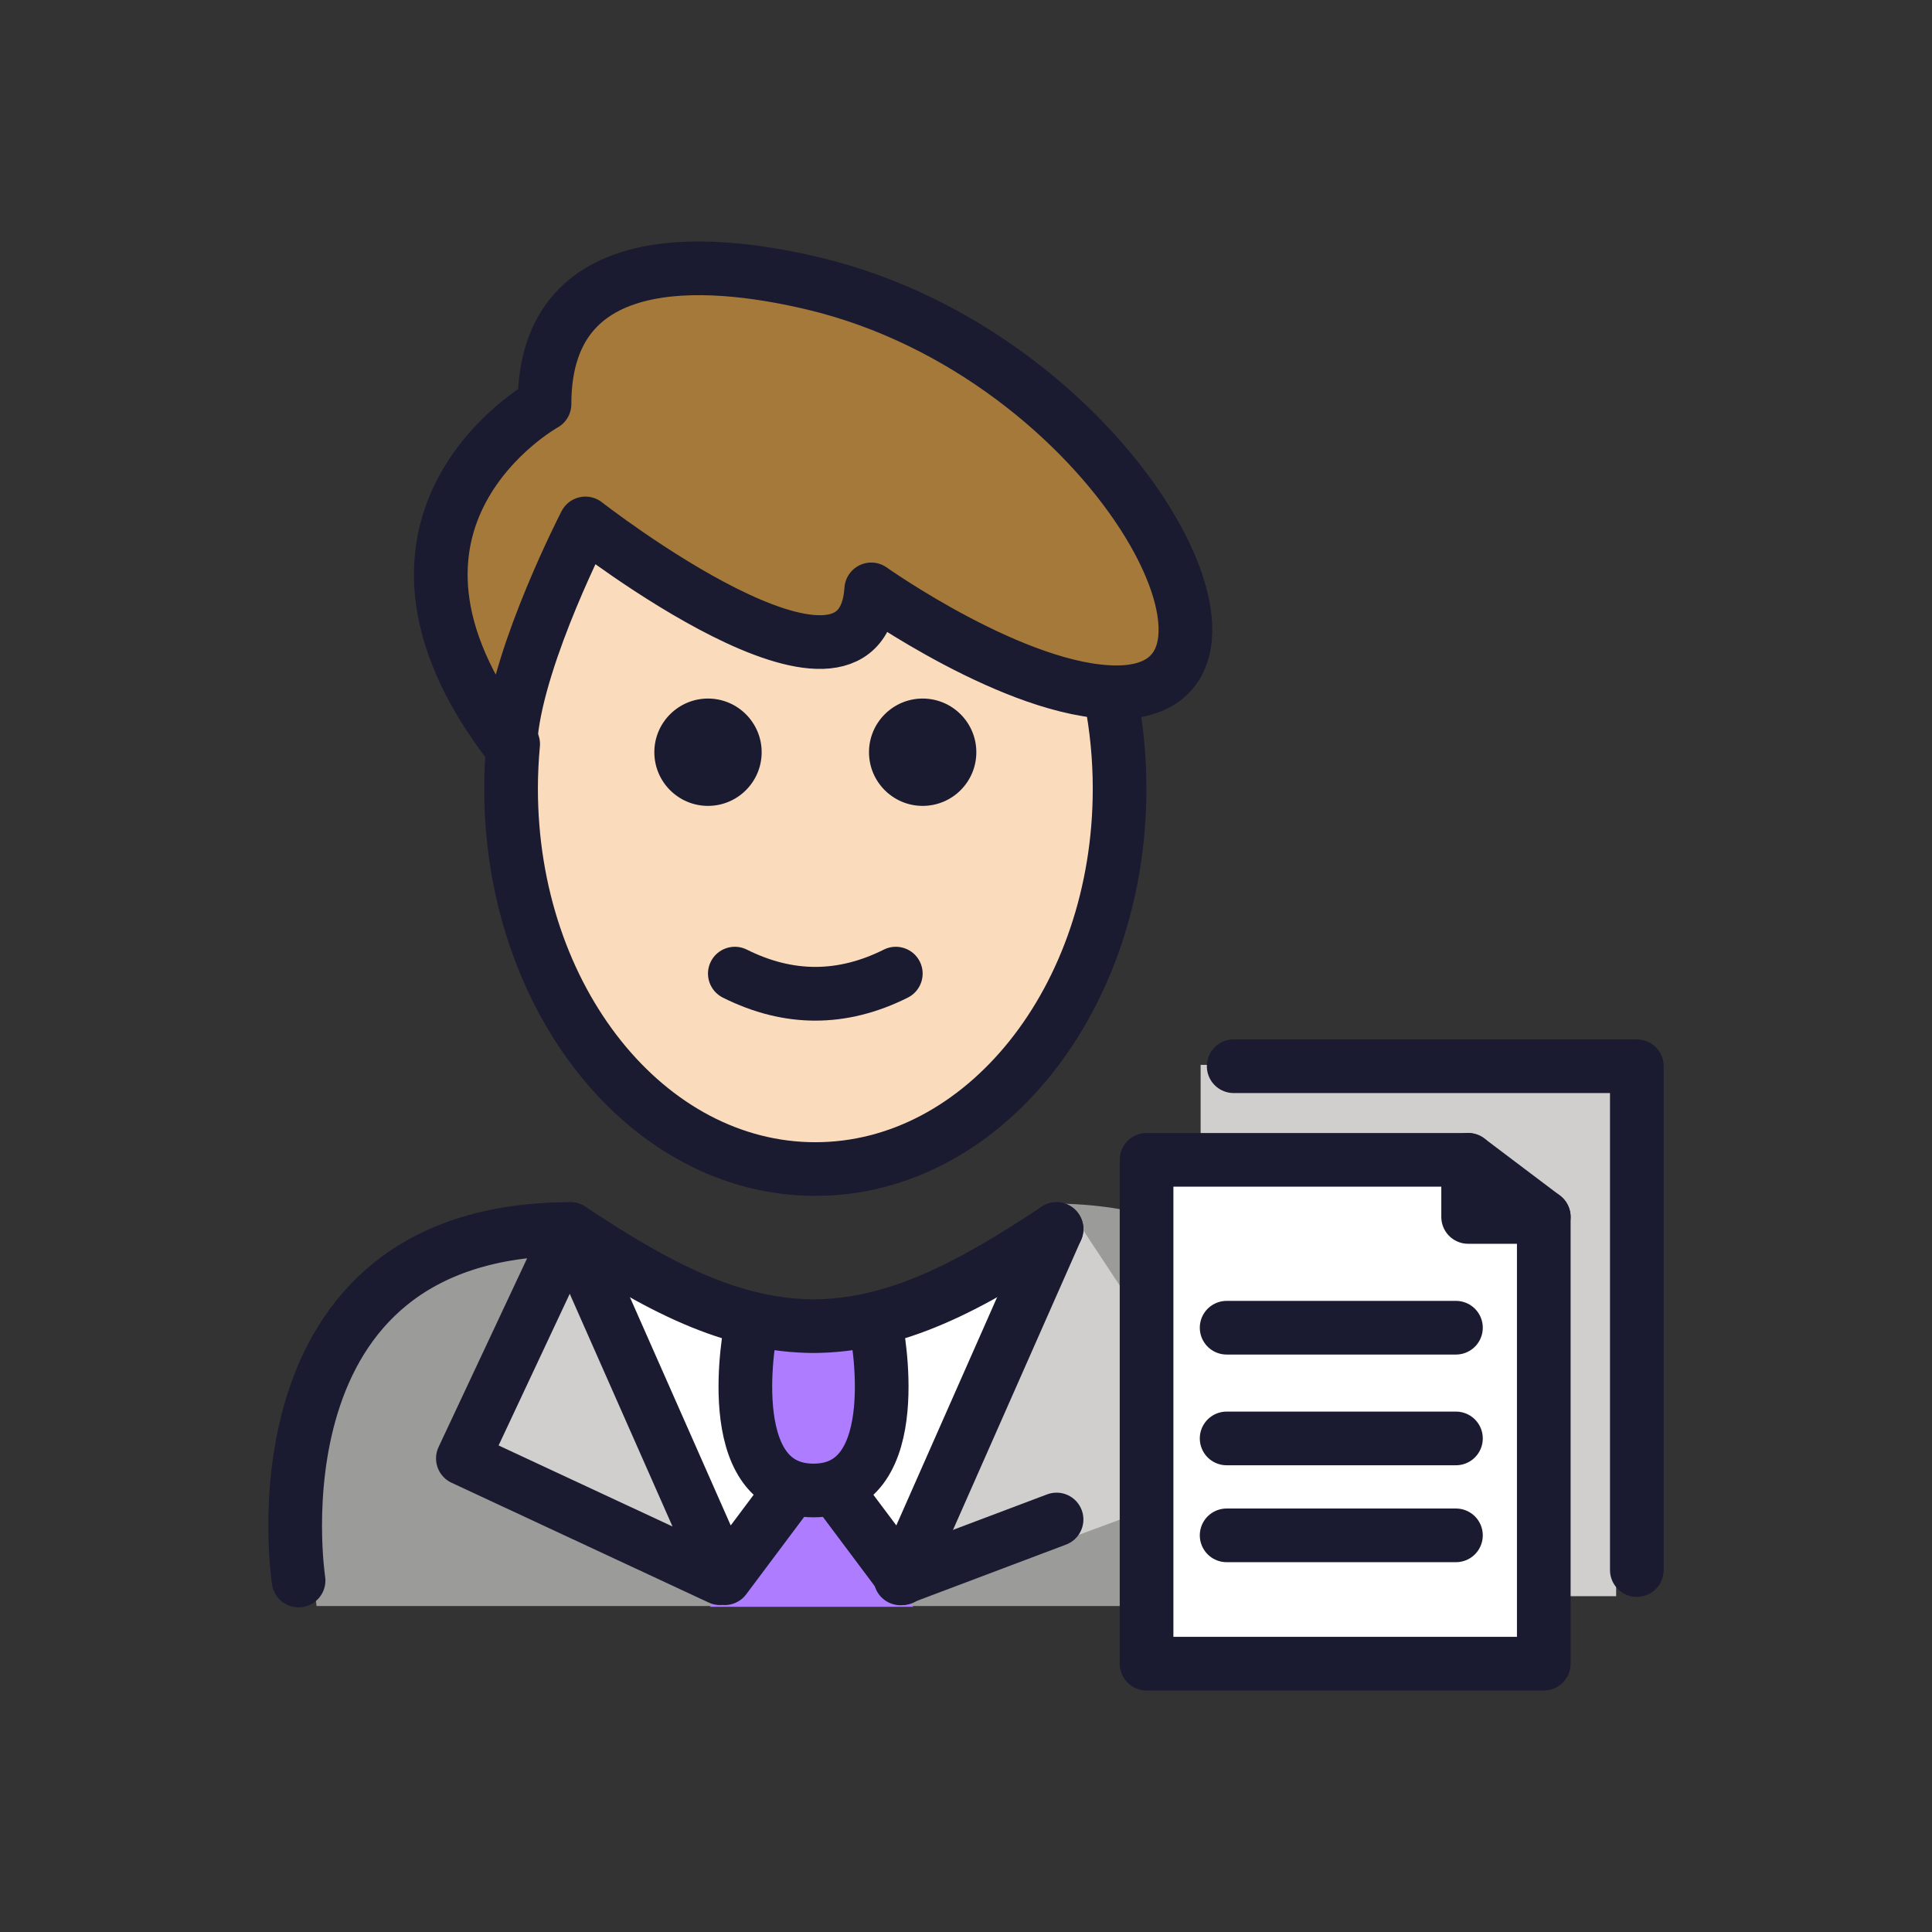 <svg width="72" height="72" viewBox="0 0 72 72" fill="none" xmlns="http://www.w3.org/2000/svg">
<rect x="0" y="0" width="72" height="72" fill="#333333" stroke="none"/>
<path d="M11.798 59.853C11.798 59.853 9.798 46.053 21.798 46.053C24.99 48.181 27.724 49.652 30.798 49.646H30.673C33.747 49.652 35.981 46.981 39.173 44.853C52.487 44.853 50.073 59.853 50.073 59.853" fill="#9B9B9A"/>
<path d="M31.113 55.207L33.528 59.752L39.9 45.137L46.357 54.92L35.2 59.052" fill="#D0CFCE"/>
<path d="M33.007 58.742C32.409 59.777 28.116 59.777 27.518 58.742L25.676 56.333L22.29 47.594L30.262 50.294L37.835 47.594L34.549 56.333L33.007 58.742Z" fill="white"/>
<path d="M60.229 59.486H44.744V39.684H60.015C60.133 39.684 60.229 39.779 60.229 39.897V59.486Z" fill="#D0CFCE"/>
<path d="M57.118 61.962H42.51V43.01H53.263C55.392 43.01 57.118 44.736 57.118 46.865V61.962Z" fill="white"/>
<path d="M27.955 49.535C27.955 49.535 26.749 55.556 30.263 55.556C33.776 55.556 32.57 49.535 32.57 49.535" fill="#AE7CFF"/>
<path d="M29.516 55.88C29.841 55.317 30.653 55.317 30.978 55.88L32.143 57.897L34.038 59.88H30.247H26.456L28.352 57.897L29.516 55.88Z" fill="#AE7CFF"/>
<path d="M29.412 55.556L26.997 58.801L21.325 45.886L17.368 54.37L26.826 58.801" fill="#D0CFCE"/>
<path d="M21.874 19.788C21.874 19.788 32.009 27.746 32.385 22.227C32.385 22.227 37.72 26.033 41.403 26.033C47.836 26.033 41.272 13.553 30.262 10.914C27.118 10.161 20.369 9.159 20.369 15.373C20.369 15.373 12.752 19.604 19.046 27.922L19.137 27.59C19.45 24.51 21.874 19.788 21.874 19.788Z" fill="#A57939"/>
<path d="M21.83 20.092C20.096 22.582 19.046 25.835 19.046 29.394C19.046 37.222 24.123 43.567 30.385 43.567C36.647 43.567 41.724 37.222 41.724 29.394C41.724 28.236 41.612 27.11 41.403 26.033C38.408 25.723 35.402 24.376 32.385 22.226C32.227 25.983 27.605 23.805 21.83 20.092Z" fill="#FADCBC"/>
<path d="M19.124 27.728C19.073 28.274 19.046 28.83 19.046 29.394C19.046 37.222 24.123 43.567 30.385 43.567C36.647 43.567 41.724 37.222 41.724 29.394C41.724 28.236 41.612 27.11 41.403 26.033" stroke="#1A1A30" stroke-width="2" stroke-miterlimit="10" stroke-linecap="round" stroke-linejoin="round"/>
<path d="M36.385 28.033C36.385 29.138 35.489 30.033 34.385 30.033C33.282 30.033 32.385 29.138 32.385 28.033C32.385 26.93 33.282 26.033 34.385 26.033C35.489 26.033 36.385 26.93 36.385 28.033Z" fill="#1A1A30"/>
<path d="M28.385 28.033C28.385 29.138 27.488 30.033 26.385 30.033C25.282 30.033 24.385 29.138 24.385 28.033C24.385 26.93 25.282 26.033 26.385 26.033C27.488 26.033 28.385 26.93 28.385 28.033Z" fill="#1A1A30"/>
<path d="M30.385 38.036C29.233 38.036 28.081 37.75 26.938 37.178C26.444 36.931 26.243 36.33 26.49 35.836C26.737 35.343 27.337 35.142 27.832 35.389C29.55 36.248 31.22 36.248 32.938 35.389C33.432 35.142 34.032 35.343 34.279 35.836C34.526 36.33 34.326 36.931 33.832 37.178C32.689 37.75 31.537 38.036 30.385 38.036Z" fill="#1A1A30"/>
<path d="M57.532 62H42.729V43.224H54.713V45.352H57.532V62Z" stroke="#1A1A30" stroke-width="2" stroke-miterlimit="10" stroke-linecap="round" stroke-linejoin="round"/>
<path d="M45.976 39.735H61V58.511" stroke="#1A1A30" stroke-width="2" stroke-miterlimit="10" stroke-linecap="round" stroke-linejoin="round"/>
<path d="M54.713 43.224L57.532 45.352" stroke="#1A1A30" stroke-width="2" stroke-miterlimit="10" stroke-linecap="round" stroke-linejoin="round"/>
<path d="M45.713 49.48H54.259" stroke="#1A1A30" stroke-width="2" stroke-miterlimit="10" stroke-linecap="round" stroke-linejoin="round"/>
<path d="M45.713 53.606H54.259" stroke="#1A1A30" stroke-width="2" stroke-miterlimit="10" stroke-linecap="round" stroke-linejoin="round"/>
<path d="M45.713 57.218H54.259" stroke="#1A1A30" stroke-width="2" stroke-miterlimit="10" stroke-linecap="round" stroke-linejoin="round"/>
<path d="M27.98 49.48C27.98 49.48 26.757 55.546 30.318 55.546C33.878 55.546 32.656 49.48 32.656 49.48" stroke="#1A1A30" stroke-width="2" stroke-miterlimit="10" stroke-linecap="round" stroke-linejoin="round"/>
<path d="M39.375 56.627L33.558 58.822" stroke="#1A1A30" stroke-width="2" stroke-miterlimit="10" stroke-linecap="round" stroke-linejoin="round"/>
<path d="M21.817 19.507C21.817 19.507 32.088 27.526 32.469 21.965C32.469 21.965 37.875 25.799 41.607 25.8C48.126 25.8 41.474 13.226 30.318 10.566C27.131 9.808 20.292 8.798 20.292 15.059C20.292 15.059 12.573 19.323 18.951 27.703L19.044 27.368C19.361 24.265 21.817 19.507 21.817 19.507Z" stroke="#1A1A30" stroke-width="2" stroke-miterlimit="10" stroke-linecap="round" stroke-linejoin="round"/>
<path d="M11.127 58.901C11.127 58.901 9.1 45.803 21.261 45.803C24.495 47.947 27.266 49.428 30.381 49.422H30.254C33.369 49.428 36.14 47.947 39.375 45.803" stroke="#1A1A30" stroke-width="2" stroke-miterlimit="10" stroke-linecap="round" stroke-linejoin="round"/>
<path d="M29.456 55.546L27.008 58.816L21.26 45.803L17.25 54.351L26.834 58.816" stroke="#1A1A30" stroke-width="2" stroke-miterlimit="10" stroke-linecap="round" stroke-linejoin="round"/>
<path d="M39.375 45.803L33.627 58.816L31.179 55.546" stroke="#1A1A30" stroke-width="2" stroke-miterlimit="10" stroke-linecap="round" stroke-linejoin="round"/>
</svg>
